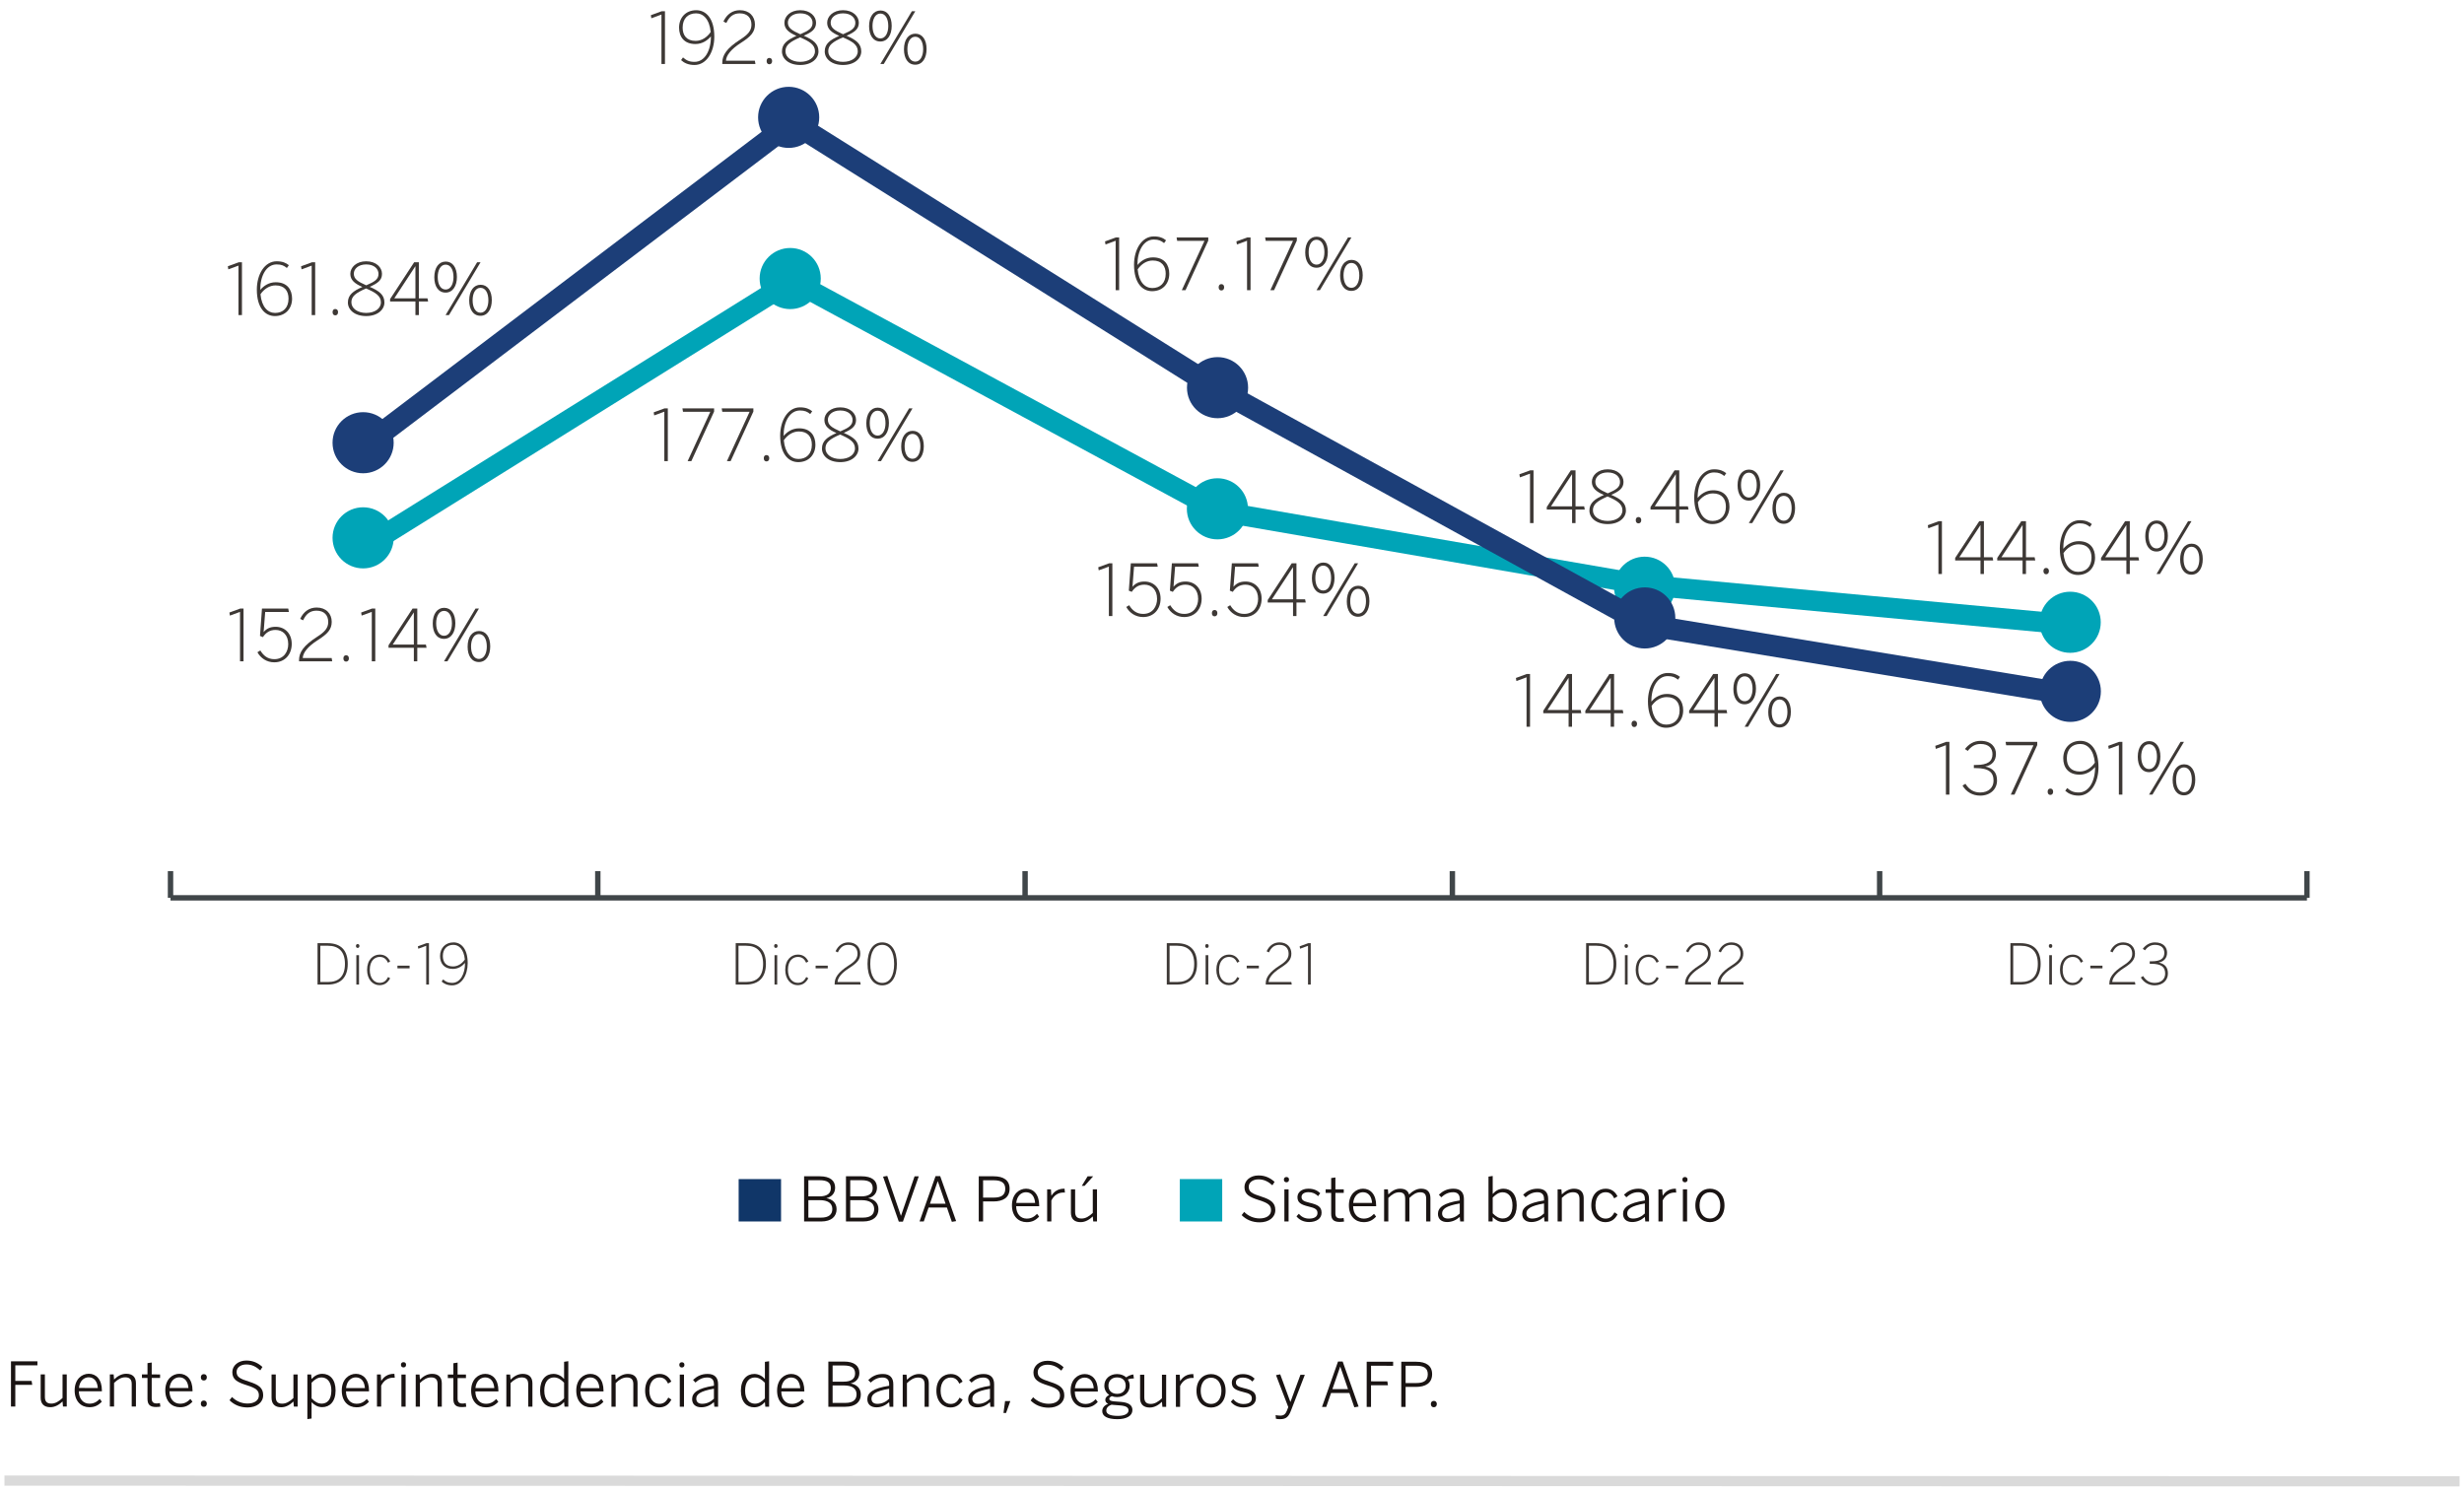 <?xml version="1.0" encoding="utf-8"?>
<!-- Generator: Adobe Illustrator 27.9.3, SVG Export Plug-In . SVG Version: 9.03 Build 53313)  -->
<svg version="1.1" xmlns="http://www.w3.org/2000/svg" xmlns:xlink="http://www.w3.org/1999/xlink" x="0px" y="0px" width="555px"
	 height="336px" viewBox="0 0 555 336" enable-background="new 0 0 555 336" xml:space="preserve">
<g id="Capa_1">
</g>
<g id="Capa_2">
	<g>
		
			<line fill="none" stroke="#00A4B7" stroke-width="4.588" stroke-miterlimit="10" x1="178.43" y1="63.217" x2="82.224" y2="123.179"/>
		
			<line fill="none" stroke="#00A4B7" stroke-width="4.588" stroke-miterlimit="10" x1="274.636" y1="115.197" x2="178.43" y2="63.217"/>
		
			<line fill="none" stroke="#00A4B7" stroke-width="4.588" stroke-miterlimit="10" x1="370.841" y1="131.819" x2="274.636" y2="115.198"/>
		<path fill="#00A4B7" d="M377.327,132.289c0,3.802-3.083,6.883-6.883,6.883c-3.804,0-6.887-3.081-6.887-6.883
			c0-3.804,3.083-6.885,6.887-6.885C374.244,125.404,377.327,128.485,377.327,132.289"/>
		
			<line fill="none" stroke="#00A4B7" stroke-width="4.588" stroke-miterlimit="10" x1="467.045" y1="140.787" x2="370.839" y2="131.819"/>
		
			<line fill="none" stroke="#1C3E78" stroke-width="4.864" stroke-miterlimit="10" x1="178.43" y1="27.531" x2="82.224" y2="100.404"/>
		
			<line fill="none" stroke="#1C3E78" stroke-width="4.864" stroke-miterlimit="10" x1="274.636" y1="87.891" x2="178.43" y2="27.531"/>
		
			<line fill="none" stroke="#1C3E78" stroke-width="4.864" stroke-miterlimit="10" x1="370.841" y1="140.787" x2="274.636" y2="87.891"/>
		
			<line fill="none" stroke="#1C3E78" stroke-width="4.864" stroke-miterlimit="10" x1="467.047" y1="156.587" x2="370.841" y2="140.787"/>
		<line fill="none" stroke="#404649" stroke-width="1.216" x1="38.409" y1="202.258" x2="519.624" y2="202.258"/>
		<line fill="none" stroke="#404649" stroke-width="1.216" x1="38.409" y1="202.258" x2="38.409" y2="196.238"/>
		<line fill="none" stroke="#404649" stroke-width="1.216" x1="134.652" y1="202.258" x2="134.652" y2="196.238"/>
		<line fill="none" stroke="#404649" stroke-width="1.216" x1="230.894" y1="202.258" x2="230.894" y2="196.238"/>
		<line fill="none" stroke="#404649" stroke-width="1.216" x1="519.621" y1="202.258" x2="519.621" y2="196.238"/>
		<line fill="none" stroke="#404649" stroke-width="1.216" x1="423.379" y1="202.258" x2="423.379" y2="196.238"/>
		<line fill="none" stroke="#404649" stroke-width="1.216" x1="327.137" y1="202.258" x2="327.137" y2="196.238"/>
		<g>
			<g>
				<path fill="#3D3835" d="M482.208,220.198l0.518-0.316c0.681,1.084,1.537,1.537,2.608,1.537c1.463,0,2.357-0.869,2.357-2.079
					c0-1.45-0.793-2.229-3.15-2.229h-0.327v-0.556h0.403c2.041,0,2.886-0.63,2.886-1.902c0-1.008-0.618-1.804-2.117-1.804
					c-1.008,0-1.714,0.518-2.243,1.223l-0.504-0.327c0.63-0.807,1.512-1.45,2.76-1.45c1.951,0,2.722,1.172,2.722,2.319
					c0,1.223-0.744,2.03-1.904,2.218c1.4,0.289,2.093,1.071,2.093,2.482c0,1.474-1.134,2.659-2.987,2.659
					C483.998,221.974,482.865,221.318,482.208,220.198z"/>
			</g>
			<g>
				<path fill="#3D3835" d="M475.119,221.797v-0.202c0-1.349,0.744-2.559,3.202-4.134c1.387-0.883,1.954-1.588,1.954-2.608
					c0-1.185-0.706-2.005-2.068-2.005c-1.096,0-1.826,0.542-2.368,1.703l-0.518-0.253c0.605-1.311,1.627-2.003,2.913-2.003
					c1.638,0,2.659,1.057,2.659,2.52c0,1.324-0.695,2.117-2.485,3.251c-1.763,1.122-2.608,2.243-2.633,3.15h5.104l0.101,0.58
					H475.119z"/>
			</g>
			<g>
				<path fill="#3D3835" d="M470.831,218.143v-0.605h2.736v0.605H470.831z"/>
			</g>
			<g>
				<path fill="#3D3835" d="M463.996,218.495c0-2.319,1.376-3.453,2.861-3.453c1.223,0,1.916,0.695,2.346,1.537l-0.493,0.302
					c-0.39-0.831-0.919-1.311-1.877-1.311c-1.022,0-2.232,0.757-2.232,2.913c0,1.853,0.997,2.924,2.207,2.924
					c0.945,0,1.461-0.441,1.927-1.311l0.455,0.289c-0.542,0.984-1.261,1.55-2.42,1.55
					C465.257,221.936,463.996,220.601,463.996,218.495z"/>
			</g>
			<g>
				<path fill="#3D3835" d="M461.488,213.102c0-0.278,0.15-0.428,0.39-0.428c0.226,0,0.39,0.15,0.39,0.428s-0.164,0.441-0.39,0.441
					C461.639,213.544,461.488,213.38,461.488,213.102z M461.576,221.797v-6.616h0.605v6.616H461.576z"/>
			</g>
			<g>
				<path fill="#3D3835" d="M452.834,221.797v-9.325h2.243c3.076,0,4.564,1.662,4.564,4.662c0,2.973-1.526,4.662-4.564,4.662
					H452.834z M453.463,221.217h1.752c2.382,0,3.793-1.259,3.793-4.082c0-2.785-1.423-4.084-3.818-4.084h-1.727V221.217z"/>
			</g>
			<g>
				<path fill="#3D3835" d="M294.622,221.797v-8.733l-1.79,0.656l-0.09-0.542l1.929-0.706h0.567v9.325H294.622z"/>
			</g>
			<g>
				<path fill="#3D3835" d="M285.1,221.797v-0.202c0-1.349,0.744-2.559,3.202-4.134c1.385-0.883,1.951-1.588,1.951-2.608
					c0-1.185-0.706-2.005-2.066-2.005c-1.096,0-1.828,0.542-2.37,1.703l-0.515-0.253c0.605-1.311,1.624-2.003,2.91-2.003
					c1.638,0,2.659,1.057,2.659,2.52c0,1.324-0.692,2.117-2.482,3.251c-1.765,1.122-2.608,2.243-2.635,3.15h5.104l0.101,0.58H285.1z
					"/>
			</g>
			<g>
				<path fill="#3D3835" d="M280.812,218.143v-0.605h2.736v0.605H280.812z"/>
			</g>
			<g>
				<path fill="#3D3835" d="M273.974,218.495c0-2.319,1.376-3.453,2.861-3.453c1.223,0,1.916,0.695,2.346,1.537l-0.493,0.302
					c-0.39-0.831-0.919-1.311-1.878-1.311c-1.022,0-2.231,0.757-2.231,2.913c0,1.853,0.997,2.924,2.207,2.924
					c0.945,0,1.461-0.441,1.927-1.311l0.455,0.289c-0.542,0.984-1.261,1.55-2.42,1.55
					C275.236,221.936,273.974,220.601,273.974,218.495z"/>
			</g>
			<g>
				<path fill="#3D3835" d="M271.467,213.102c0-0.278,0.15-0.428,0.39-0.428c0.226,0,0.39,0.15,0.39,0.428s-0.164,0.441-0.39,0.441
					C271.617,213.544,271.467,213.38,271.467,213.102z M271.555,221.797v-6.616h0.605v6.616H271.555z"/>
			</g>
			<g>
				<path fill="#3D3835" d="M262.813,221.797v-9.325h2.243c3.076,0,4.564,1.662,4.564,4.662c0,2.973-1.526,4.662-4.564,4.662
					H262.813z M263.442,221.217h1.752c2.382,0,3.793-1.259,3.793-4.082c0-2.785-1.423-4.084-3.818-4.084h-1.727V221.217z"/>
			</g>
			<g>
				<path fill="#3D3835" d="M195.404,217.135c0-2.91,1.183-4.839,3.314-4.839c2.131,0,3.302,1.929,3.302,4.839
					s-1.172,4.839-3.302,4.839C196.587,221.974,195.404,220.045,195.404,217.135z M201.402,217.135c0-2.747-1.071-4.286-2.684-4.286
					c-1.676,0-2.697,1.539-2.697,4.286s1.071,4.284,2.697,4.284C200.38,221.419,201.402,219.882,201.402,217.135z"/>
			</g>
			<g>
				<path fill="#3D3835" d="M188,221.797v-0.202c0-1.349,0.744-2.559,3.202-4.134c1.385-0.883,1.951-1.588,1.951-2.608
					c0-1.185-0.706-2.005-2.066-2.005c-1.096,0-1.828,0.542-2.37,1.703l-0.515-0.253c0.605-1.311,1.624-2.003,2.91-2.003
					c1.638,0,2.659,1.057,2.659,2.52c0,1.324-0.692,2.117-2.482,3.251c-1.765,1.122-2.608,2.243-2.635,3.15h5.104l0.101,0.58H188z"
					/>
			</g>
			<g>
				<path fill="#3D3835" d="M183.711,218.143v-0.605h2.736v0.605H183.711z"/>
			</g>
			<g>
				<path fill="#3D3835" d="M176.874,218.495c0-2.319,1.376-3.453,2.861-3.453c1.223,0,1.916,0.695,2.346,1.537l-0.493,0.302
					c-0.39-0.831-0.919-1.311-1.878-1.311c-1.022,0-2.231,0.757-2.231,2.913c0,1.853,0.997,2.924,2.207,2.924
					c0.945,0,1.461-0.441,1.927-1.311l0.455,0.289c-0.542,0.984-1.261,1.55-2.42,1.55
					C178.135,221.936,176.874,220.601,176.874,218.495z"/>
			</g>
			<g>
				<path fill="#3D3835" d="M174.366,213.102c0-0.278,0.15-0.428,0.39-0.428c0.226,0,0.39,0.15,0.39,0.428s-0.164,0.441-0.39,0.441
					C174.517,213.544,174.366,213.38,174.366,213.102z M174.454,221.797v-6.616h0.605v6.616H174.454z"/>
			</g>
			<g>
				<path fill="#3D3835" d="M165.712,221.797v-9.325h2.243c3.076,0,4.564,1.662,4.564,4.662c0,2.973-1.526,4.662-4.564,4.662
					H165.712z M166.341,221.217h1.752c2.382,0,3.793-1.259,3.793-4.082c0-2.785-1.423-4.084-3.818-4.084h-1.727V221.217z"/>
			</g>
			<g>
				<path fill="#3D3835" d="M99.473,221.116l0.341-0.477c0.578,0.491,1.044,0.78,2.041,0.78c1.815,0,2.91-2.016,2.886-4.499
					c-0.58,0.681-1.488,1.349-2.736,1.349c-2.028,0-2.886-1.311-2.886-2.899c0-1.725,1.147-3.074,3.038-3.074
					c1.714,0,3.188,1.436,3.188,4.676c0,2.709-1.373,5.003-3.504,5.003C100.745,221.974,100.015,221.609,99.473,221.116z
					 M104.702,216.151c-0.215-2.294-1.324-3.302-2.583-3.302c-1.398,0-2.37,0.896-2.37,2.52c0,1.362,0.695,2.346,2.294,2.346
					C103.127,217.715,104.073,217.072,104.702,216.151z"/>
			</g>
			<g>
				<path fill="#3D3835" d="M96.002,221.797v-8.733l-1.79,0.656l-0.087-0.542l1.929-0.706h0.567v9.325H96.002z"/>
			</g>
			<g>
				<path fill="#3D3835" d="M89.521,218.143v-0.605h2.736v0.605H89.521z"/>
			</g>
			<g>
				<path fill="#3D3835" d="M82.685,218.495c0-2.319,1.373-3.453,2.861-3.453c1.221,0,1.916,0.695,2.344,1.537l-0.491,0.302
					c-0.392-0.831-0.921-1.311-1.877-1.311c-1.022,0-2.231,0.757-2.231,2.913c0,1.853,0.995,2.924,2.205,2.924
					c0.945,0,1.463-0.441,1.929-1.311l0.453,0.289c-0.54,0.984-1.259,1.55-2.42,1.55C83.944,221.936,82.685,220.601,82.685,218.495z
					"/>
			</g>
			<g>
				<path fill="#3D3835" d="M80.176,213.102c0-0.278,0.152-0.428,0.39-0.428c0.229,0,0.392,0.15,0.392,0.428
					s-0.164,0.441-0.392,0.441C80.328,213.544,80.176,213.38,80.176,213.102z M80.263,221.797v-6.616h0.605v6.616H80.263z"/>
			</g>
			<g>
				<path fill="#3D3835" d="M71.523,221.797v-9.325h2.243c3.074,0,4.562,1.662,4.562,4.662c0,2.973-1.526,4.662-4.562,4.662H71.523z
					 M72.153,221.217h1.752c2.382,0,3.793-1.259,3.793-4.082c0-2.785-1.425-4.084-3.82-4.084h-1.725V221.217z"/>
			</g>
		</g>
		<g>
			<path fill="#3D3835" d="M357.263,221.797v-9.325h2.243c3.074,0,4.562,1.662,4.562,4.662c0,2.973-1.526,4.662-4.562,4.662H357.263
				z M357.893,221.217h1.752c2.382,0,3.793-1.259,3.793-4.082c0-2.785-1.425-4.084-3.82-4.084h-1.725V221.217z"/>
			<path fill="#3D3835" d="M365.918,213.102c0-0.278,0.152-0.428,0.39-0.428c0.229,0,0.392,0.15,0.392,0.428
				s-0.164,0.441-0.392,0.441C366.07,213.544,365.918,213.38,365.918,213.102z M366.005,221.797v-6.616h0.605v6.616H366.005z"/>
			<path fill="#3D3835" d="M368.429,218.495c0-2.319,1.373-3.453,2.861-3.453c1.221,0,1.916,0.695,2.344,1.537l-0.491,0.302
				c-0.392-0.831-0.921-1.311-1.878-1.311c-1.022,0-2.231,0.757-2.231,2.913c0,1.853,0.995,2.924,2.205,2.924
				c0.945,0,1.463-0.441,1.929-1.311l0.453,0.289c-0.54,0.984-1.259,1.55-2.42,1.55
				C369.688,221.936,368.429,220.601,368.429,218.495z"/>
			<path fill="#3D3835" d="M375.267,218.143v-0.605h2.736v0.605H375.267z"/>
			<path fill="#3D3835" d="M379.558,221.797v-0.202c0-1.349,0.744-2.559,3.202-4.134c1.387-0.883,1.954-1.588,1.954-2.608
				c0-1.185-0.706-2.005-2.068-2.005c-1.096,0-1.826,0.542-2.368,1.703l-0.518-0.253c0.605-1.311,1.627-2.003,2.913-2.003
				c1.638,0,2.659,1.057,2.659,2.52c0,1.324-0.695,2.117-2.485,3.251c-1.763,1.122-2.608,2.243-2.633,3.15h5.104l0.101,0.58H379.558
				z"/>
			<path fill="#3D3835" d="M386.891,221.797v-0.202c0-1.349,0.744-2.559,3.202-4.134c1.385-0.883,1.951-1.588,1.951-2.608
				c0-1.185-0.706-2.005-2.066-2.005c-1.096,0-1.828,0.542-2.37,1.703l-0.515-0.253c0.605-1.311,1.624-2.003,2.91-2.003
				c1.638,0,2.659,1.057,2.659,2.52c0,1.324-0.692,2.117-2.482,3.251c-1.765,1.122-2.608,2.243-2.635,3.15h5.104l0.101,0.58H386.891
				z"/>
		</g>
		<g>
			<path fill="#3D3835" d="M54.064,148.976v-11.135l-2.281,0.836l-0.112-0.69l2.458-0.901h0.724v11.89H54.064z"/>
			<path fill="#3D3835" d="M57.98,146.935l0.661-0.401c0.69,1.156,1.653,1.96,3.148,1.96c2.153,0,3.134-1.703,3.134-3.39
				c0-2.057-1.239-3.197-2.861-3.197c-1.333,0-2.184,0.641-2.843,1.622l-0.659-0.273l0.448-6.17h5.915l0.143,0.771h-5.334
				l-0.354,4.532c0.627-0.739,1.416-1.19,2.7-1.19c2.057,0,3.632,1.479,3.632,3.856c0,2.346-1.51,4.147-3.936,4.147
				C60.086,149.202,58.719,148.27,57.98,146.935z"/>
			<path fill="#3D3835" d="M67.358,148.976v-0.258c0-1.718,0.948-3.26,4.082-5.27c1.768-1.125,2.491-2.025,2.491-3.325
				c0-1.512-0.901-2.556-2.637-2.556c-1.396,0-2.328,0.692-3.02,2.169l-0.659-0.32c0.771-1.671,2.072-2.554,3.712-2.554
				c2.088,0,3.39,1.349,3.39,3.213c0,1.687-0.883,2.7-3.166,4.145c-2.249,1.432-3.325,2.861-3.358,4.017h6.508l0.128,0.739H67.358z"
				/>
			<path fill="#3D3835" d="M77.348,148.317c0-0.45,0.242-0.706,0.612-0.706s0.627,0.255,0.627,0.706
				c0,0.466-0.258,0.724-0.627,0.724S77.348,148.783,77.348,148.317z"/>
			<path fill="#3D3835" d="M83.743,148.976v-11.135l-2.283,0.836l-0.112-0.69l2.458-0.901h0.724v11.89H83.743z"/>
			<path fill="#3D3835" d="M93.218,148.976v-3.051h-5.704v-0.562l5.415-8.276h1.062v8.115h1.942l0.146,0.724h-2.088v3.051H93.218z
				 M88.463,145.201h4.754v-7.199h-0.031L88.463,145.201z"/>
			<path fill="#3D3835" d="M97.472,140.46c0-2.169,1.01-3.535,2.57-3.535c1.559,0,2.523,1.351,2.523,3.47
				c0,2.025-0.932,3.52-2.554,3.52C98.371,143.915,97.472,142.486,97.472,140.46z M101.794,140.429c0-1.656-0.643-2.812-1.783-2.812
				s-1.768,1.252-1.768,2.778c0,1.656,0.643,2.83,1.783,2.83S101.794,141.955,101.794,140.429z M100.011,148.976l7.102-11.89h0.771
				l-7.102,11.89H100.011z M105.329,145.683c0-2.169,1.01-3.535,2.57-3.535s2.523,1.351,2.523,3.47c0,2.025-0.932,3.52-2.554,3.52
				C106.228,149.137,105.329,147.708,105.329,145.683z M109.651,145.651c0-1.656-0.643-2.812-1.783-2.812
				c-1.14,0-1.768,1.252-1.768,2.778c0,1.656,0.643,2.83,1.783,2.83S109.651,147.177,109.651,145.651z"/>
		</g>
		<g>
			<path fill="#3D3835" d="M53.712,70.975V59.84l-2.283,0.836l-0.112-0.69l2.458-0.901h0.724v11.89H53.712z"/>
			<path fill="#3D3835" d="M57.852,65.239c0-3.455,1.752-6.379,4.467-6.379c1.317,0,2.122,0.37,2.749,0.883l-0.45,0.627
				c-0.627-0.515-1.19-0.804-2.314-0.804c-2.314,0-3.712,2.588-3.679,5.738c0.739-0.869,1.895-1.721,3.486-1.721
				c2.588,0,3.679,1.671,3.679,3.697c0,2.2-1.461,3.921-3.871,3.921C59.732,71.201,57.852,69.369,57.852,65.239z M64.988,67.281
				c0-1.736-0.885-2.989-2.926-2.989c-1.38,0-2.585,0.82-3.39,1.992c0.273,2.924,1.687,4.21,3.293,4.21
				C63.749,70.493,64.988,69.353,64.988,67.281z"/>
			<path fill="#3D3835" d="M70.204,70.975V59.84l-2.281,0.836l-0.112-0.69l2.458-0.901h0.724v11.89H70.204z"/>
			<path fill="#3D3835" d="M74.909,70.316c0-0.45,0.24-0.706,0.609-0.706c0.37,0,0.627,0.255,0.627,0.706
				c0,0.466-0.258,0.724-0.627,0.724C75.148,71.04,74.909,70.782,74.909,70.316z"/>
			<path fill="#3D3835" d="M78.361,68.148c0-1.703,1.19-2.603,3.262-3.502c-1.687-0.739-2.715-1.528-2.715-2.957
				c0-1.463,1.364-2.827,3.567-2.827c2.265,0,3.567,1.38,3.567,2.827c0,1.463-0.997,2.137-2.765,2.924
				c2.137,0.932,3.311,1.799,3.311,3.535c0,1.591-1.51,3.054-4.113,3.054C79.871,71.201,78.361,69.788,78.361,68.148z
				 M85.799,68.098c0-1.429-1.221-2.216-3.358-3.116c-2.296,1.013-3.293,1.752-3.293,3.116c0,1.398,1.414,2.395,3.327,2.395
				C84.386,70.493,85.799,69.546,85.799,68.098z M85.255,61.688c0-1.028-0.869-2.122-2.78-2.122c-1.817,0-2.78,1.062-2.78,2.072
				c0,1.19,0.836,1.768,2.796,2.637C84.451,63.44,85.255,62.894,85.255,61.688z"/>
			<path fill="#3D3835" d="M93.572,70.975v-3.051h-5.704v-0.562l5.415-8.276h1.062V67.2h1.942l0.146,0.724h-2.088v3.051H93.572z
				 M88.817,67.2h4.754v-7.199H93.54L88.817,67.2z"/>
			<path fill="#3D3835" d="M97.826,62.459c0-2.169,1.01-3.535,2.57-3.535s2.523,1.351,2.523,3.47c0,2.025-0.932,3.52-2.554,3.52
				C98.725,65.914,97.826,64.484,97.826,62.459z M102.148,62.428c0-1.656-0.643-2.812-1.783-2.812c-1.14,0-1.768,1.252-1.768,2.778
				c0,1.656,0.643,2.83,1.783,2.83S102.148,63.953,102.148,62.428z M100.365,70.975l7.102-11.89h0.771l-7.102,11.89H100.365z
				 M105.683,67.682c0-2.169,1.01-3.535,2.57-3.535s2.523,1.351,2.523,3.47c0,2.025-0.932,3.52-2.554,3.52
				C106.582,71.136,105.683,69.707,105.683,67.682z M110.005,67.65c0-1.656-0.643-2.812-1.783-2.812
				c-1.14,0-1.768,1.252-1.768,2.778c0,1.656,0.643,2.83,1.783,2.83C109.378,70.446,110.005,69.176,110.005,67.65z"/>
		</g>
		<g>
			<path fill="#3D3835" d="M148.991,14.415V3.28l-2.281,0.836l-0.112-0.692l2.458-0.898h0.724v11.89H148.991z"/>
			<path fill="#3D3835" d="M153.407,13.546l0.432-0.609c0.739,0.627,1.335,0.997,2.603,0.997c2.314,0,3.712-2.572,3.681-5.738
				c-0.739,0.869-1.898,1.721-3.488,1.721c-2.585,0-3.679-1.671-3.679-3.697c0-2.2,1.463-3.921,3.871-3.921
				c2.187,0,4.066,1.833,4.066,5.962c0,3.455-1.752,6.379-4.467,6.379C155.029,14.639,154.097,14.173,153.407,13.546z
				 M160.075,7.216c-0.273-2.926-1.687-4.21-3.293-4.21c-1.783,0-3.02,1.14-3.02,3.213c0,1.736,0.883,2.989,2.924,2.989
				C158.067,9.208,159.273,8.388,160.075,7.216z"/>
			<path fill="#3D3835" d="M162.689,14.415v-0.258c0-1.718,0.948-3.262,4.082-5.27c1.765-1.125,2.489-2.025,2.489-3.327
				c0-1.51-0.898-2.554-2.635-2.554c-1.398,0-2.33,0.69-3.02,2.169l-0.659-0.323c0.771-1.669,2.072-2.554,3.71-2.554
				c2.09,0,3.392,1.351,3.392,3.215c0,1.687-0.885,2.697-3.166,4.145c-2.249,1.429-3.327,2.859-3.358,4.017h6.506l0.13,0.739
				H162.689z"/>
			<path fill="#3D3835" d="M172.677,13.756c0-0.45,0.242-0.708,0.612-0.708s0.627,0.258,0.627,0.708
				c0,0.466-0.258,0.721-0.627,0.721S172.677,14.222,172.677,13.756z"/>
			<path fill="#3D3835" d="M176.13,11.585c0-1.703,1.19-2.601,3.262-3.502c-1.687-0.739-2.715-1.526-2.715-2.957
				c0-1.461,1.367-2.827,3.567-2.827c2.267,0,3.567,1.382,3.567,2.827c0,1.463-0.995,2.137-2.762,2.926
				c2.137,0.932,3.309,1.799,3.309,3.533c0,1.593-1.51,3.054-4.113,3.054S176.13,13.225,176.13,11.585z M183.57,11.538
				c0-1.429-1.221-2.218-3.358-3.116c-2.299,1.01-3.293,1.75-3.293,3.116c0,1.398,1.414,2.395,3.325,2.395
				C182.156,13.933,183.57,12.983,183.57,11.538z M183.024,5.126c0-1.028-0.867-2.119-2.78-2.119c-1.815,0-2.778,1.06-2.778,2.072
				c0,1.19,0.836,1.768,2.794,2.635C182.219,6.878,183.024,6.331,183.024,5.126z"/>
			<path fill="#3D3835" d="M185.766,11.585c0-1.703,1.19-2.601,3.262-3.502c-1.687-0.739-2.715-1.526-2.715-2.957
				c0-1.461,1.367-2.827,3.567-2.827c2.267,0,3.567,1.382,3.567,2.827c0,1.463-0.995,2.137-2.762,2.926
				c2.137,0.932,3.309,1.799,3.309,3.533c0,1.593-1.51,3.054-4.113,3.054S185.766,13.225,185.766,11.585z M193.206,11.538
				c0-1.429-1.221-2.218-3.358-3.116c-2.299,1.01-3.293,1.75-3.293,3.116c0,1.398,1.414,2.395,3.325,2.395
				C191.793,13.933,193.206,12.983,193.206,11.538z M192.66,5.126c0-1.028-0.867-2.119-2.78-2.119c-1.815,0-2.778,1.06-2.778,2.072
				c0,1.19,0.836,1.768,2.794,2.635C191.855,6.878,192.66,6.331,192.66,5.126z"/>
			<path fill="#3D3835" d="M195.756,5.899c0-2.171,1.01-3.535,2.57-3.535c1.559,0,2.523,1.349,2.523,3.47
				c0,2.025-0.932,3.52-2.554,3.52C196.654,9.354,195.756,7.922,195.756,5.899z M200.078,5.865c0-1.653-0.643-2.812-1.783-2.812
				c-1.14,0-1.768,1.255-1.768,2.78c0,1.656,0.643,2.827,1.783,2.827C199.451,8.662,200.078,7.393,200.078,5.865z M198.294,14.415
				l7.102-11.89h0.771l-7.102,11.89H198.294z M203.613,11.122c0-2.171,1.01-3.535,2.57-3.535c1.559,0,2.523,1.349,2.523,3.47
				c0,2.023-0.932,3.517-2.554,3.517C204.512,14.574,203.613,13.145,203.613,11.122z M207.935,11.088
				c0-1.656-0.643-2.812-1.783-2.812c-1.14,0-1.768,1.252-1.768,2.78c0,1.656,0.643,2.827,1.783,2.827
				C207.308,13.884,207.935,12.614,207.935,11.088z"/>
		</g>
		<g>
			<path fill="#3D3835" d="M149.634,103.88V92.745l-2.281,0.836l-0.112-0.69l2.458-0.901h0.724v11.89H149.634z"/>
			<path fill="#3D3835" d="M154.886,103.88l5.108-11.119h-6.152l-0.13-0.771h7.136v0.724l-5.126,11.166H154.886z"/>
			<path fill="#3D3835" d="M163.733,103.88l5.11-11.119h-6.155l-0.128-0.771h7.134v0.724l-5.126,11.166H163.733z"/>
			<path fill="#3D3835" d="M172.036,103.222c0-0.45,0.24-0.706,0.609-0.706s0.627,0.255,0.627,0.706
				c0,0.466-0.258,0.724-0.627,0.724S172.036,103.688,172.036,103.222z"/>
			<path fill="#3D3835" d="M175.729,98.145c0-3.455,1.752-6.379,4.467-6.379c1.317,0,2.122,0.37,2.749,0.883l-0.45,0.627
				c-0.627-0.515-1.19-0.804-2.314-0.804c-2.314,0-3.712,2.588-3.679,5.738c0.739-0.869,1.895-1.721,3.486-1.721
				c2.588,0,3.679,1.671,3.679,3.697c0,2.2-1.461,3.921-3.871,3.921C177.608,104.107,175.729,102.274,175.729,98.145z
				 M182.864,100.186c0-1.736-0.885-2.989-2.926-2.989c-1.38,0-2.585,0.82-3.39,1.992c0.273,2.924,1.687,4.21,3.293,4.21
				C181.626,103.399,182.864,102.258,182.864,100.186z"/>
			<path fill="#3D3835" d="M185.141,101.053c0-1.703,1.19-2.603,3.262-3.502c-1.687-0.739-2.715-1.528-2.715-2.957
				c0-1.463,1.364-2.827,3.567-2.827c2.265,0,3.567,1.38,3.567,2.827c0,1.463-0.997,2.137-2.765,2.924
				c2.137,0.932,3.311,1.799,3.311,3.535c0,1.591-1.51,3.054-4.113,3.054C186.651,104.107,185.141,102.693,185.141,101.053z
				 M192.579,101.004c0-1.429-1.221-2.216-3.358-3.116c-2.296,1.013-3.293,1.752-3.293,3.116c0,1.398,1.414,2.395,3.327,2.395
				C191.165,103.399,192.579,102.451,192.579,101.004z M192.035,94.594c0-1.028-0.869-2.122-2.78-2.122
				c-1.817,0-2.78,1.062-2.78,2.072c0,1.19,0.836,1.768,2.796,2.637C191.23,96.346,192.035,95.799,192.035,94.594z"/>
			<path fill="#3D3835" d="M195.131,95.365c0-2.169,1.01-3.535,2.57-3.535c1.559,0,2.523,1.351,2.523,3.47
				c0,2.025-0.932,3.52-2.554,3.52C196.029,98.819,195.131,97.39,195.131,95.365z M199.453,95.333c0-1.656-0.643-2.812-1.783-2.812
				s-1.768,1.252-1.768,2.778c0,1.656,0.643,2.83,1.783,2.83C198.825,98.129,199.453,96.859,199.453,95.333z M197.669,103.88
				l7.102-11.89h0.771l-7.102,11.89H197.669z M202.988,100.587c0-2.169,1.01-3.535,2.57-3.535c1.559,0,2.523,1.351,2.523,3.47
				c0,2.025-0.932,3.52-2.554,3.52C203.887,104.042,202.988,102.612,202.988,100.587z M207.31,100.556
				c0-1.656-0.643-2.812-1.783-2.812c-1.14,0-1.768,1.252-1.768,2.778c0,1.656,0.643,2.83,1.783,2.83S207.31,102.081,207.31,100.556
				z"/>
		</g>
		<g>
			<path fill="#3D3835" d="M251.292,65.372V54.237l-2.283,0.836l-0.112-0.692l2.458-0.898h0.724v11.89H251.292z"/>
			<path fill="#3D3835" d="M255.432,59.634c0-3.455,1.752-6.379,4.467-6.379c1.317,0,2.122,0.37,2.749,0.885l-0.45,0.625
				c-0.627-0.513-1.19-0.802-2.314-0.802c-2.314,0-3.712,2.585-3.679,5.736c0.739-0.867,1.895-1.718,3.486-1.718
				c2.588,0,3.679,1.671,3.679,3.694c0,2.202-1.461,3.921-3.871,3.921C257.312,65.596,255.432,63.765,255.432,59.634z
				 M262.568,61.675c0-1.734-0.885-2.989-2.926-2.989c-1.38,0-2.585,0.82-3.39,1.994c0.273,2.924,1.687,4.21,3.293,4.21
				C261.329,64.89,262.568,63.747,262.568,61.675z"/>
			<path fill="#3D3835" d="M266.193,65.372l5.11-11.119h-6.155l-0.128-0.771h7.134v0.721l-5.126,11.169H266.193z"/>
			<path fill="#3D3835" d="M274.496,64.713c0-0.45,0.24-0.708,0.609-0.708c0.37,0,0.627,0.258,0.627,0.708
				c0,0.466-0.258,0.721-0.627,0.721C274.736,65.434,274.496,65.179,274.496,64.713z"/>
			<path fill="#3D3835" d="M280.888,65.372V54.237l-2.281,0.836l-0.112-0.692l2.458-0.898h0.724v11.89H280.888z"/>
			<path fill="#3D3835" d="M286.14,65.372l5.108-11.119h-6.152l-0.13-0.771h7.136v0.721l-5.126,11.169H286.14z"/>
			<path fill="#3D3835" d="M293.993,56.856c0-2.171,1.01-3.535,2.57-3.535s2.523,1.349,2.523,3.47c0,2.025-0.932,3.52-2.554,3.52
				C294.891,60.311,293.993,58.879,293.993,56.856z M298.315,56.822c0-1.653-0.643-2.812-1.783-2.812s-1.768,1.255-1.768,2.78
				c0,1.656,0.643,2.827,1.783,2.827S298.315,58.35,298.315,56.822z M296.531,65.372l7.102-11.89h0.771l-7.102,11.89H296.531z
				 M301.85,62.078c0-2.171,1.01-3.535,2.57-3.535s2.523,1.349,2.523,3.47c0,2.023-0.932,3.517-2.554,3.517
				C302.748,65.531,301.85,64.101,301.85,62.078z M306.172,62.045c0-1.656-0.643-2.812-1.783-2.812s-1.768,1.252-1.768,2.78
				c0,1.656,0.643,2.827,1.783,2.827S306.172,63.57,306.172,62.045z"/>
		</g>
		<g>
			<path fill="#3D3835" d="M249.766,138.78v-11.135l-2.283,0.836l-0.112-0.692l2.458-0.898h0.724v11.89H249.766z"/>
			<path fill="#3D3835" d="M253.683,136.739l0.659-0.401c0.69,1.156,1.656,1.96,3.15,1.96c2.153,0,3.132-1.705,3.132-3.392
				c0-2.057-1.237-3.197-2.859-3.197c-1.335,0-2.187,0.643-2.845,1.622l-0.659-0.271l0.45-6.17h5.913l0.146,0.771h-5.334
				l-0.354,4.53c0.627-0.739,1.414-1.187,2.7-1.187c2.057,0,3.632,1.476,3.632,3.856c0,2.346-1.512,4.145-3.936,4.145
				C255.786,139.004,254.422,138.072,253.683,136.739z"/>
			<path fill="#3D3835" d="M262.931,136.739l0.661-0.401c0.69,1.156,1.653,1.96,3.148,1.96c2.153,0,3.134-1.705,3.134-3.392
				c0-2.057-1.239-3.197-2.861-3.197c-1.333,0-2.184,0.643-2.843,1.622l-0.659-0.271l0.448-6.17h5.915l0.143,0.771h-5.335
				l-0.354,4.53c0.627-0.739,1.416-1.187,2.7-1.187c2.057,0,3.632,1.476,3.632,3.856c0,2.346-1.51,4.145-3.936,4.145
				C265.037,139.004,263.671,138.072,262.931,136.739z"/>
			<path fill="#3D3835" d="M272.971,138.121c0-0.45,0.24-0.708,0.609-0.708c0.37,0,0.627,0.258,0.627,0.708
				c0,0.466-0.258,0.721-0.627,0.721C273.21,138.843,272.971,138.587,272.971,138.121z"/>
			<path fill="#3D3835" d="M276.439,136.739l0.659-0.401c0.69,1.156,1.656,1.96,3.15,1.96c2.153,0,3.132-1.705,3.132-3.392
				c0-2.057-1.237-3.197-2.859-3.197c-1.335,0-2.187,0.643-2.845,1.622l-0.659-0.271l0.45-6.17h5.913l0.146,0.771h-5.335
				l-0.354,4.53c0.627-0.739,1.414-1.187,2.7-1.187c2.057,0,3.632,1.476,3.632,3.856c0,2.346-1.512,4.145-3.936,4.145
				C278.543,139.004,277.178,138.072,276.439,136.739z"/>
			<path fill="#3D3835" d="M291.248,138.78v-3.054h-5.704v-0.562l5.415-8.274h1.06v8.113h1.945l0.146,0.724h-2.09v3.054H291.248z
				 M286.492,135.002h4.756v-7.199h-0.031L286.492,135.002z"/>
			<path fill="#3D3835" d="M295.501,130.264c0-2.171,1.013-3.535,2.572-3.535c1.557,0,2.523,1.349,2.523,3.47
				c0,2.025-0.932,3.52-2.556,3.52C296.401,133.719,295.501,132.287,295.501,130.264z M299.822,130.23
				c0-1.653-0.643-2.812-1.783-2.812s-1.768,1.255-1.768,2.78c0,1.656,0.643,2.827,1.783,2.827
				C299.197,133.026,299.822,131.758,299.822,130.23z M298.039,138.78l7.102-11.89h0.771l-7.102,11.89H298.039z M303.358,135.486
				c0-2.171,1.013-3.535,2.572-3.535c1.557,0,2.523,1.349,2.523,3.47c0,2.023-0.932,3.518-2.556,3.518
				C304.259,138.939,303.358,137.51,303.358,135.486z M307.68,135.453c0-1.656-0.643-2.812-1.783-2.812
				c-1.14,0-1.768,1.252-1.768,2.78c0,1.656,0.643,2.827,1.783,2.827C307.055,138.249,307.68,136.979,307.68,135.453z"/>
		</g>
		<g>
			<path fill="#3D3835" d="M343.843,163.718v-11.135l-2.283,0.836l-0.112-0.69l2.458-0.901h0.724v11.89H343.843z"/>
			<path fill="#3D3835" d="M353.318,163.718v-3.051h-5.704v-0.562l5.415-8.276h1.062v8.115h1.942l0.146,0.724h-2.088v3.051H353.318z
				 M348.563,159.943h4.754v-7.199h-0.031L348.563,159.943z"/>
			<path fill="#3D3835" d="M362.792,163.718v-3.051h-5.704v-0.562l5.415-8.276h1.062v8.115h1.942l0.146,0.724h-2.088v3.051H362.792z
				 M358.038,159.943h4.754v-7.199h-0.031L358.038,159.943z"/>
			<path fill="#3D3835" d="M367.495,163.06c0-0.45,0.242-0.706,0.612-0.706c0.37,0,0.627,0.255,0.627,0.706
				c0,0.466-0.258,0.724-0.627,0.724C367.737,163.783,367.495,163.526,367.495,163.06z"/>
			<path fill="#3D3835" d="M371.19,157.983c0-3.455,1.752-6.379,4.467-6.379c1.317,0,2.119,0.37,2.747,0.883l-0.45,0.627
				c-0.625-0.515-1.187-0.804-2.314-0.804c-2.312,0-3.71,2.588-3.679,5.738c0.739-0.869,1.895-1.721,3.486-1.721
				c2.588,0,3.681,1.671,3.681,3.697c0,2.2-1.463,3.921-3.874,3.921C373.069,163.945,371.19,162.112,371.19,157.983z
				 M378.323,160.024c0-1.736-0.883-2.989-2.924-2.989c-1.382,0-2.588,0.82-3.39,1.992c0.273,2.924,1.687,4.21,3.293,4.21
				C377.086,163.237,378.323,162.096,378.323,160.024z"/>
			<path fill="#3D3835" d="M386.176,163.718v-3.051h-5.704v-0.562l5.415-8.276h1.06v8.115h1.945l0.146,0.724h-2.09v3.051H386.176z
				 M381.419,159.943h4.756v-7.199h-0.031L381.419,159.943z"/>
			<path fill="#3D3835" d="M390.431,155.202c0-2.169,1.01-3.535,2.57-3.535s2.523,1.351,2.523,3.47c0,2.025-0.932,3.52-2.554,3.52
				C391.329,158.657,390.431,157.228,390.431,155.202z M394.752,155.171c0-1.656-0.643-2.812-1.783-2.812s-1.768,1.252-1.768,2.778
				c0,1.656,0.643,2.83,1.783,2.83S394.752,156.697,394.752,155.171z M392.969,163.718l7.102-11.89h0.771l-7.102,11.89H392.969z
				 M398.288,160.425c0-2.169,1.01-3.535,2.57-3.535s2.523,1.351,2.523,3.47c0,2.025-0.932,3.52-2.554,3.52
				C399.186,163.88,398.288,162.45,398.288,160.425z M402.61,160.393c0-1.656-0.643-2.812-1.783-2.812s-1.768,1.252-1.768,2.778
				c0,1.656,0.643,2.83,1.783,2.83S402.61,161.919,402.61,160.393z"/>
		</g>
		<g>
			<path fill="#3D3835" d="M344.629,117.836v-11.135l-2.283,0.836l-0.112-0.69l2.458-0.901h0.724v11.89H344.629z"/>
			<path fill="#3D3835" d="M354.104,117.836v-3.051H348.4v-0.562l5.415-8.276h1.062v8.115h1.942l0.146,0.724h-2.088v3.051H354.104z
				 M349.35,114.061h4.754v-7.199h-0.031L349.35,114.061z"/>
			<path fill="#3D3835" d="M358.005,115.009c0-1.703,1.19-2.603,3.262-3.502c-1.687-0.739-2.715-1.528-2.715-2.957
				c0-1.463,1.364-2.827,3.567-2.827c2.265,0,3.567,1.38,3.567,2.827c0,1.463-0.997,2.137-2.765,2.924
				c2.137,0.932,3.311,1.799,3.311,3.535c0,1.591-1.51,3.054-4.113,3.054S358.005,116.649,358.005,115.009z M365.443,114.959
				c0-1.429-1.221-2.216-3.358-3.116c-2.296,1.013-3.293,1.752-3.293,3.116c0,1.398,1.414,2.395,3.327,2.395
				C364.029,117.354,365.443,116.407,365.443,114.959z M364.898,108.55c0-1.028-0.869-2.122-2.78-2.122
				c-1.817,0-2.78,1.062-2.78,2.072c0,1.19,0.836,1.768,2.796,2.637C364.094,110.302,364.898,109.755,364.898,108.55z"/>
			<path fill="#3D3835" d="M368.443,117.177c0-0.45,0.242-0.706,0.612-0.706c0.37,0,0.627,0.255,0.627,0.706
				c0,0.466-0.258,0.724-0.627,0.724C368.685,117.901,368.443,117.643,368.443,117.177z"/>
			<path fill="#3D3835" d="M377.472,117.836v-3.051h-5.704v-0.562l5.415-8.276h1.06v8.115h1.945l0.146,0.724h-2.09v3.051H377.472z
				 M372.715,114.061h4.756v-7.199h-0.031L372.715,114.061z"/>
			<path fill="#3D3835" d="M381.612,112.101c0-3.455,1.752-6.379,4.467-6.379c1.317,0,2.119,0.37,2.747,0.883l-0.45,0.627
				c-0.625-0.515-1.187-0.804-2.314-0.804c-2.312,0-3.71,2.588-3.679,5.738c0.739-0.869,1.895-1.721,3.486-1.721
				c2.588,0,3.681,1.671,3.681,3.697c0,2.2-1.463,3.921-3.874,3.921C383.492,118.062,381.612,116.23,381.612,112.101z
				 M388.746,114.142c0-1.736-0.883-2.989-2.924-2.989c-1.382,0-2.588,0.82-3.39,1.992c0.273,2.924,1.687,4.21,3.293,4.21
				C387.509,117.354,388.746,116.214,388.746,114.142z"/>
			<path fill="#3D3835" d="M391.376,109.32c0-2.169,1.013-3.535,2.572-3.535c1.557,0,2.523,1.351,2.523,3.47
				c0,2.025-0.932,3.52-2.556,3.52C392.277,112.775,391.376,111.346,391.376,109.32z M395.698,109.289
				c0-1.656-0.643-2.812-1.783-2.812s-1.768,1.252-1.768,2.778c0,1.656,0.643,2.83,1.783,2.83
				C395.073,112.085,395.698,110.815,395.698,109.289z M393.914,117.836l7.102-11.89h0.771l-7.102,11.89H393.914z M399.233,114.543
				c0-2.169,1.013-3.535,2.572-3.535c1.557,0,2.523,1.351,2.523,3.47c0,2.025-0.932,3.52-2.556,3.52
				C400.134,117.997,399.233,116.568,399.233,114.543z M403.555,114.511c0-1.656-0.643-2.812-1.783-2.812s-1.768,1.252-1.768,2.778
				c0,1.656,0.643,2.83,1.783,2.83C402.93,117.307,403.555,116.037,403.555,114.511z"/>
		</g>
		<g>
			<path fill="#3D3835" d="M438.304,179.007v-11.135l-2.283,0.836l-0.112-0.69l2.458-0.901h0.724v11.89H438.304z"/>
			<path fill="#3D3835" d="M442.044,176.966l0.659-0.401c0.867,1.382,1.96,1.96,3.327,1.96c1.864,0,3.004-1.109,3.004-2.65
				c0-1.848-1.013-2.845-4.017-2.845h-0.419v-0.706h0.515c2.603,0,3.679-0.804,3.679-2.426c0-1.286-0.786-2.299-2.7-2.299
				c-1.284,0-2.184,0.659-2.859,1.559l-0.643-0.419c0.804-1.028,1.929-1.846,3.52-1.846c2.489,0,3.47,1.494,3.47,2.955
				c0,1.559-0.948,2.588-2.426,2.83c1.783,0.367,2.666,1.364,2.666,3.164c0,1.88-1.445,3.392-3.807,3.392
				C444.324,179.233,442.879,178.398,442.044,176.966z"/>
			<path fill="#3D3835" d="M452.917,179.007l5.11-11.119h-6.155l-0.128-0.771h7.134v0.724l-5.126,11.166H452.917z"/>
			<path fill="#3D3835" d="M461.22,178.348c0-0.45,0.24-0.706,0.609-0.706c0.37,0,0.627,0.255,0.627,0.706
				c0,0.466-0.258,0.724-0.627,0.724C461.459,179.072,461.22,178.814,461.22,178.348z"/>
			<path fill="#3D3835" d="M465.185,178.14l0.435-0.612c0.739,0.627,1.333,0.997,2.603,0.997c2.314,0,3.71-2.57,3.679-5.736
				c-0.739,0.867-1.895,1.718-3.486,1.718c-2.588,0-3.681-1.671-3.681-3.694c0-2.202,1.463-3.921,3.874-3.921
				c2.184,0,4.064,1.83,4.064,5.96c0,3.455-1.75,6.381-4.465,6.381C466.81,179.233,465.878,178.767,465.185,178.14z
				 M471.855,171.808c-0.273-2.924-1.687-4.21-3.296-4.21c-1.783,0-3.02,1.14-3.02,3.215c0,1.734,0.885,2.989,2.924,2.989
				C469.845,173.802,471.051,172.982,471.855,171.808z"/>
			<path fill="#3D3835" d="M477.263,179.007v-11.135l-2.281,0.836l-0.112-0.69l2.458-0.901h0.724v11.89H477.263z"/>
			<path fill="#3D3835" d="M481.518,170.491c0-2.169,1.013-3.535,2.572-3.535c1.557,0,2.523,1.351,2.523,3.47
				c0,2.025-0.932,3.52-2.556,3.52C482.419,173.946,481.518,172.516,481.518,170.491z M485.84,170.46
				c0-1.656-0.643-2.812-1.783-2.812c-1.14,0-1.768,1.252-1.768,2.778c0,1.656,0.643,2.83,1.783,2.83
				C485.215,173.256,485.84,171.985,485.84,170.46z M484.056,179.007l7.102-11.89h0.771l-7.102,11.89H484.056z M489.375,175.714
				c0-2.169,1.013-3.535,2.572-3.535c1.557,0,2.523,1.351,2.523,3.47c0,2.025-0.932,3.52-2.556,3.52
				C490.276,179.168,489.375,177.739,489.375,175.714z M493.697,175.682c0-1.656-0.643-2.812-1.783-2.812
				c-1.14,0-1.768,1.252-1.768,2.778c0,1.656,0.643,2.83,1.783,2.83C493.072,178.478,493.697,177.208,493.697,175.682z"/>
		</g>
		<g>
			<path fill="#3D3835" d="M436.617,129.303v-11.135l-2.281,0.836l-0.112-0.69l2.458-0.901h0.724v11.89H436.617z"/>
			<path fill="#3D3835" d="M446.094,129.303v-3.051h-5.704v-0.562l5.415-8.276h1.06v8.115h1.945l0.146,0.724h-2.09v3.051H446.094z
				 M441.338,125.528h4.756v-7.199h-0.031L441.338,125.528z"/>
			<path fill="#3D3835" d="M455.569,129.303v-3.051h-5.704v-0.562l5.415-8.276h1.06v8.115h1.945l0.146,0.724h-2.09v3.051H455.569z
				 M450.813,125.528h4.756v-7.199h-0.031L450.813,125.528z"/>
			<path fill="#3D3835" d="M460.272,128.644c0-0.45,0.24-0.706,0.609-0.706c0.37,0,0.627,0.255,0.627,0.706
				c0,0.466-0.258,0.724-0.627,0.724C460.512,129.368,460.272,129.11,460.272,128.644z"/>
			<path fill="#3D3835" d="M463.964,123.567c0-3.455,1.752-6.379,4.467-6.379c1.317,0,2.122,0.37,2.749,0.883l-0.45,0.627
				c-0.627-0.515-1.19-0.804-2.314-0.804c-2.314,0-3.712,2.588-3.679,5.738c0.739-0.869,1.895-1.721,3.486-1.721
				c2.588,0,3.679,1.671,3.679,3.697c0,2.2-1.461,3.921-3.871,3.921C465.844,129.529,463.964,127.696,463.964,123.567z
				 M471.1,125.608c0-1.736-0.885-2.989-2.926-2.989c-1.38,0-2.585,0.82-3.39,1.992c0.273,2.924,1.687,4.21,3.293,4.21
				C469.861,128.821,471.1,127.681,471.1,125.608z"/>
			<path fill="#3D3835" d="M478.951,129.303v-3.051h-5.704v-0.562l5.415-8.276h1.062v8.115h1.942l0.146,0.724h-2.088v3.051H478.951z
				 M474.196,125.528h4.754v-7.199h-0.031L474.196,125.528z"/>
			<path fill="#3D3835" d="M483.205,120.787c0-2.169,1.013-3.535,2.572-3.535c1.557,0,2.523,1.351,2.523,3.47
				c0,2.025-0.932,3.52-2.556,3.52C484.106,124.242,483.205,122.812,483.205,120.787z M487.527,120.755
				c0-1.656-0.643-2.812-1.783-2.812s-1.768,1.252-1.768,2.778c0,1.656,0.643,2.83,1.783,2.83
				C486.902,123.552,487.527,122.281,487.527,120.755z M485.744,129.303l7.102-11.89h0.771l-7.102,11.89H485.744z M491.062,126.009
				c0-2.169,1.013-3.535,2.572-3.535c1.557,0,2.523,1.351,2.523,3.47c0,2.025-0.932,3.52-2.556,3.52
				C491.963,129.464,491.062,128.035,491.062,126.009z M495.384,125.978c0-1.656-0.643-2.812-1.783-2.812s-1.768,1.252-1.768,2.778
				c0,1.656,0.643,2.83,1.783,2.83C494.759,128.774,495.384,127.504,495.384,125.978z"/>
		</g>
		<path fill="#00A4B7" d="M473.179,140.183c0,3.802-3.083,6.883-6.883,6.883c-3.804,0-6.887-3.081-6.887-6.883
			c0-3.804,3.083-6.885,6.887-6.885C470.096,133.299,473.179,136.38,473.179,140.183"/>
		<path fill="#1C3E78" d="M473.209,155.745c0,3.802-3.083,6.883-6.883,6.883c-3.804,0-6.887-3.081-6.887-6.883
			c0-3.804,3.083-6.885,6.887-6.885C470.126,148.86,473.209,151.941,473.209,155.745"/>
		<path fill="#1C3E78" d="M377.357,139.206c0,3.802-3.083,6.883-6.883,6.883c-3.804,0-6.887-3.081-6.887-6.883
			c0-3.804,3.083-6.885,6.887-6.885C374.273,132.321,377.357,135.402,377.357,139.206"/>
		<path fill="#00A4B7" d="M281.099,114.621c0,3.802-3.083,6.883-6.883,6.883c-3.804,0-6.887-3.081-6.887-6.883
			c0-3.804,3.083-6.885,6.887-6.885C278.015,107.736,281.099,110.818,281.099,114.621"/>
		<path fill="#1C3E78" d="M281.128,87.332c0,3.802-3.083,6.883-6.883,6.883c-3.804,0-6.887-3.081-6.887-6.883
			c0-3.804,3.083-6.885,6.887-6.885C278.045,80.447,281.128,83.528,281.128,87.332"/>
		<path fill="#00A4B7" d="M184.872,62.749c0,3.802-3.083,6.883-6.883,6.883c-3.804,0-6.887-3.081-6.887-6.883
			c0-3.804,3.083-6.885,6.887-6.885C181.789,55.864,184.872,58.945,184.872,62.749"/>
		<path fill="#1C3E78" d="M184.526,26.439c0,3.802-3.083,6.883-6.883,6.883c-3.804,0-6.887-3.081-6.887-6.883
			c0-3.804,3.083-6.885,6.887-6.885C181.442,19.554,184.526,22.635,184.526,26.439"/>
		<path fill="#1C3E78" d="M88.673,99.736c0,3.802-3.083,6.883-6.883,6.883c-3.804,0-6.887-3.081-6.887-6.883
			c0-3.804,3.083-6.885,6.887-6.885C85.59,92.852,88.673,95.933,88.673,99.736"/>
		<path fill="#00A4B7" d="M88.673,121.162c0,3.802-3.083,6.883-6.883,6.883c-3.804,0-6.887-3.081-6.887-6.883
			c0-3.804,3.083-6.885,6.887-6.885C85.59,114.277,88.673,117.358,88.673,121.162"/>
		<line fill="none" stroke="#DADADA" stroke-width="2.294" stroke-miterlimit="10" x1="1" y1="333.535" x2="554" y2="333.701"/>
		<g>
			<path fill="#1A1413" d="M2.471,316.85l0.004-10.181l5.957,0.002l-0.002,0.907l-4.981-0.002v3.509l3.674,0.002l0.137,0.88
				l-3.811-0.002l-0.002,4.884H2.471z"/>
			<path fill="#1A1413" d="M9.161,314.872l0.002-5.256h0.95v5.063c-0.002,1.017,0.423,1.512,1.443,1.512
				c0.921,0.002,1.705-0.493,2.532-1.264l0.002-5.31h0.948l-0.002,7.237h-0.851l-0.096-1.143c-0.73,0.701-1.651,1.293-2.751,1.293
				C9.891,317.005,9.161,316.221,9.161,314.872z"/>
			<path fill="#1A1413" d="M16.816,313.223c0-2.559,1.651-3.755,3.179-3.755c1.678,0,2.957,1.293,2.957,3.771v0.179l-5.189-0.002
				c0.013,1.774,1.033,2.794,2.379,2.794c0.963,0,1.651-0.372,2.326-1.073l0.468,0.621c-0.798,0.838-1.595,1.25-2.807,1.25
				C18.299,317.007,16.814,315.699,16.816,313.223z M22.03,312.674c-0.096-1.376-0.755-2.408-2.048-2.408
				c-1.046,0-2.037,0.784-2.202,2.406L22.03,312.674z"/>
			<path fill="#1A1413" d="M24.743,316.857l0.002-7.237h0.854l0.096,1.143c0.715-0.715,1.636-1.293,2.738-1.293
				c1.459,0,2.187,0.784,2.187,2.133l-0.002,5.256h-0.95l0.002-5.063c0-1.017-0.439-1.528-1.459-1.528
				c-0.921,0-1.705,0.482-2.518,1.266v5.323H24.743z"/>
			<path fill="#1A1413" d="M33.221,315.141l0.002-4.721h-1.25v-0.798h1.25l0.002-2.545l0.95-0.137l-0.002,2.682l1.884,0.002v0.798
				l-1.884-0.002l-0.002,4.582c0,0.771,0.289,1.156,1.129,1.158c0.26,0,0.522-0.043,0.715-0.096l0.11,0.811
				c-0.233,0.04-0.632,0.083-0.99,0.083C33.841,316.956,33.221,316.461,33.221,315.141z"/>
			<path fill="#1A1413" d="M37.229,313.23c0.002-2.561,1.653-3.755,3.179-3.755c1.678,0,2.957,1.293,2.957,3.771v0.179l-5.187-0.002
				c0.013,1.774,1.031,2.794,2.379,2.794c0.963,0,1.651-0.372,2.326-1.073l0.466,0.621c-0.798,0.838-1.595,1.25-2.805,1.25
				C38.714,317.014,37.229,315.706,37.229,313.23z M42.445,312.681c-0.096-1.376-0.757-2.408-2.05-2.408
				c-1.046,0-2.037,0.782-2.202,2.406L42.445,312.681z"/>
			<path fill="#1A1413" d="M45.238,316.203c0-0.426,0.249-0.701,0.674-0.701c0.412,0,0.674,0.276,0.674,0.701
				c0,0.441-0.262,0.73-0.674,0.728C45.487,316.931,45.238,316.644,45.238,316.203z M45.241,310.272
				c0-0.439,0.249-0.715,0.674-0.715c0.412,0.002,0.674,0.276,0.674,0.717c0,0.439-0.262,0.715-0.674,0.715
				C45.489,310.989,45.241,310.714,45.241,310.272z"/>
			<path fill="#1A1413" d="M51.695,315.434l0.565-0.728c0.851,0.867,2.077,1.472,3.479,1.472c1.568,0.002,2.572-0.699,2.574-1.828
				c0-1.06-0.522-1.609-2.682-2.285c-2.189-0.688-3.302-1.279-3.302-2.96c0-1.456,1.308-2.612,3.166-2.612
				c1.555,0,2.684,0.607,3.618,1.445l-0.495,0.771c-0.923-0.824-1.884-1.335-3.123-1.335c-1.376,0-2.202,0.755-2.202,1.665
				c0,1.14,0.688,1.541,2.818,2.216c2.119,0.674,3.166,1.376,3.166,3.04c-0.002,1.68-1.488,2.767-3.524,2.765
				C54.061,317.059,52.713,316.454,51.695,315.434z"/>
			<path fill="#1A1413" d="M61.166,314.888l0.002-5.256h0.948v5.063c-0.002,1.017,0.426,1.512,1.443,1.512
				c0.923,0,1.707-0.493,2.532-1.264l0.002-5.31h0.95l-0.002,7.237h-0.854l-0.096-1.143c-0.728,0.701-1.651,1.293-2.751,1.293
				C61.894,317.021,61.166,316.237,61.166,314.888z"/>
			<path fill="#1A1413" d="M69.231,319.691l0.002-10.057h0.854l0.096,1.019c0.578-0.634,1.333-1.17,2.42-1.17
				c1.665,0,2.987,1.226,2.984,3.757c0,2.532-1.335,3.755-3.013,3.755c-0.99,0-1.748-0.455-2.393-1.116l-0.002,3.674L69.231,319.691
				z M74.64,313.255c0-1.996-0.99-2.957-2.2-2.957c-0.894-0.002-1.528,0.453-2.258,1.181v3.549c0.742,0.757,1.416,1.169,2.283,1.172
				C73.674,316.198,74.638,315.331,74.64,313.255z"/>
			<path fill="#1A1413" d="M76.983,313.241c0-2.559,1.651-3.755,3.179-3.755c1.678,0,2.957,1.293,2.957,3.771v0.179l-5.189-0.002
				c0.013,1.774,1.033,2.794,2.379,2.794c0.963,0,1.651-0.372,2.326-1.073l0.468,0.621c-0.798,0.838-1.595,1.25-2.807,1.25
				C78.466,317.025,76.981,315.717,76.983,313.241z M82.197,312.692c-0.096-1.376-0.755-2.408-2.048-2.408
				c-1.046,0-2.037,0.784-2.202,2.406L82.197,312.692z"/>
			<path fill="#1A1413" d="M84.91,316.875l0.002-7.237h0.854l0.096,1.418h0.027c0.551-0.88,1.432-1.568,2.848-1.568h0.096
				l0.083,0.88c-0.027-0.013-0.316-0.013-0.345-0.013c-1.196,0-2.16,0.659-2.711,1.801v4.718H84.91z"/>
			<path fill="#1A1413" d="M90.307,307.438c0.002-0.356,0.222-0.578,0.58-0.576c0.356,0,0.578,0.22,0.576,0.578
				c0,0.372-0.22,0.605-0.578,0.605C90.527,308.043,90.307,307.81,90.307,307.438z M90.415,316.877l0.002-7.237h0.95l-0.002,7.237
				H90.415z"/>
			<path fill="#1A1413" d="M93.637,316.877l0.002-7.237h0.854l0.096,1.143c0.717-0.715,1.638-1.293,2.738-1.293
				c1.459,0.002,2.189,0.786,2.187,2.135v5.254h-0.95v-5.063c0.002-1.017-0.439-1.528-1.456-1.528c-0.921,0-1.707,0.482-2.518,1.266
				l-0.002,5.326L93.637,316.877z"/>
			<path fill="#1A1413" d="M102.117,315.161l0.002-4.718l-1.252-0.002v-0.798l1.252,0.002V307.1l0.95-0.139v2.684h1.884v0.798
				h-1.884l-0.002,4.582c0,0.771,0.289,1.156,1.127,1.156c0.262,0,0.522-0.043,0.715-0.096l0.112,0.811
				c-0.235,0.04-0.634,0.083-0.993,0.083C102.735,316.978,102.117,316.483,102.117,315.161z"/>
			<path fill="#1A1413" d="M106.123,313.25c0.002-2.559,1.653-3.755,3.179-3.755c1.678,0,2.957,1.293,2.957,3.771v0.179
				l-5.187-0.002c0.013,1.774,1.031,2.794,2.379,2.794c0.963,0,1.651-0.372,2.326-1.073l0.466,0.621
				c-0.798,0.838-1.595,1.25-2.805,1.25C107.608,317.034,106.123,315.726,106.123,313.25z M111.338,312.701
				c-0.096-1.376-0.757-2.408-2.05-2.408c-1.046,0-2.037,0.784-2.202,2.406L111.338,312.701z"/>
			<path fill="#1A1413" d="M114.049,316.884l0.002-7.237h0.854l0.096,1.143c0.717-0.715,1.638-1.293,2.738-1.293
				c1.459,0,2.189,0.784,2.187,2.133v5.256h-0.95v-5.063c0.002-1.017-0.439-1.528-1.456-1.528c-0.921,0-1.707,0.482-2.518,1.266
				l-0.002,5.323H114.049z"/>
			<path fill="#1A1413" d="M121.651,313.281c0-2.529,1.335-3.782,3.013-3.782c0.99,0,1.844,0.495,2.395,1.143v-3.867l0.95-0.137
				l-0.004,10.25h-0.851l-0.096-1.046c-0.578,0.634-1.335,1.169-2.422,1.169C122.971,317.012,121.649,315.813,121.651,313.281z
				 M127.057,315.018v-3.538c-0.742-0.755-1.416-1.183-2.283-1.183c-1.196,0-2.173,0.921-2.173,2.971
				c-0.002,1.996,0.988,2.931,2.2,2.933C125.695,316.201,126.327,315.759,127.057,315.018z"/>
			<path fill="#1A1413" d="M129.8,313.257c0-2.559,1.651-3.755,3.179-3.755c1.678,0,2.957,1.295,2.957,3.771v0.179l-5.189-0.002
				c0.013,1.774,1.033,2.794,2.379,2.794c0.963,0,1.651-0.372,2.326-1.073l0.468,0.621c-0.798,0.838-1.595,1.25-2.807,1.25
				C131.283,317.041,129.797,315.732,129.8,313.257z M135.013,312.708c-0.096-1.376-0.755-2.408-2.048-2.408
				c-1.046,0-2.037,0.784-2.202,2.406L135.013,312.708z"/>
			<path fill="#1A1413" d="M137.726,316.891l0.002-7.237h0.854l0.096,1.143c0.715-0.715,1.636-1.293,2.738-1.293
				c1.459,0,2.187,0.786,2.187,2.135l-0.002,5.254h-0.95l0.002-5.063c0-1.017-0.439-1.528-1.459-1.528
				c-0.921,0-1.705,0.482-2.518,1.266v5.323H137.726z"/>
			<path fill="#1A1413" d="M145.312,313.275c0.002-2.599,1.611-3.768,3.235-3.768c1.32,0,2.173,0.717,2.668,1.721l-0.744,0.453
				c-0.412-0.88-0.961-1.376-1.951-1.376c-1.073,0-2.258,0.811-2.258,2.971c-0.002,1.857,0.961,2.973,2.24,2.973
				c0.977,0,1.541-0.482,2.025-1.416l0.699,0.455c-0.605,1.156-1.485,1.759-2.778,1.759
				C146.784,317.045,145.312,315.683,145.312,313.275z"/>
			<path fill="#1A1413" d="M153.008,307.458c0-0.358,0.22-0.578,0.578-0.578s0.578,0.22,0.578,0.578
				c0,0.372-0.222,0.605-0.578,0.605C153.228,308.063,153.008,307.83,153.008,307.458z M153.116,316.895l0.002-7.237h0.95
				l-0.002,7.237H153.116z"/>
			<path fill="#1A1413" d="M155.896,315.19c0.002-1.429,1.226-2.462,4.913-3.025v-0.372c0-0.99-0.535-1.485-1.485-1.485
				c-1.129,0-1.913,0.453-2.684,1.14l-0.535-0.591c0.867-0.798,1.817-1.349,3.289-1.347c1.609,0,2.352,0.867,2.35,2.31v5.077h-0.84
				l-0.096-1.031c-0.838,0.742-1.774,1.156-2.861,1.154C156.654,317.021,155.896,316.319,155.896,315.19z M160.807,315.096
				l0.002-2.256c-3.193,0.549-3.977,1.306-3.977,2.24c0,0.757,0.495,1.156,1.32,1.156
				C159.17,316.237,160.066,315.811,160.807,315.096z"/>
			<path fill="#1A1413" d="M166.881,313.295c0.002-2.529,1.338-3.782,3.016-3.782c0.99,0,1.844,0.495,2.393,1.143l0.002-3.867
				l0.948-0.137l-0.002,10.25h-0.854l-0.096-1.046c-0.578,0.634-1.333,1.17-2.422,1.17
				C168.201,317.025,166.881,315.827,166.881,313.295z M172.287,315.031l0.002-3.538c-0.742-0.755-1.416-1.183-2.283-1.183
				c-1.196,0-2.175,0.921-2.175,2.971c0,1.996,0.99,2.93,2.2,2.933C170.925,316.214,171.559,315.773,172.287,315.031z"/>
			<path fill="#1A1413" d="M175.032,313.27c0-2.559,1.651-3.755,3.179-3.755c1.678,0,2.957,1.295,2.957,3.771v0.179l-5.189-0.002
				c0.013,1.774,1.033,2.794,2.379,2.794c0.963,0,1.651-0.372,2.326-1.071l0.468,0.618c-0.798,0.838-1.595,1.25-2.807,1.25
				C176.515,317.054,175.03,315.746,175.032,313.27z M180.245,312.721c-0.096-1.376-0.755-2.408-2.048-2.408
				c-1.046,0-2.037,0.784-2.202,2.406L180.245,312.721z"/>
			<path fill="#1A1413" d="M186.579,316.906l0.002-10.181h3.535c2.299,0.002,3.453,0.95,3.453,2.561c0,1.362-0.896,2.119-1.927,2.35
				v0.029c1.239,0.22,2.256,1.004,2.256,2.476c-0.002,1.611-1.129,2.767-3.482,2.765H186.579z M187.54,316.039h2.863
				c1.748,0.002,2.532-0.712,2.532-1.938c0-1.362-1.087-1.994-2.834-1.996h-2.559L187.54,316.039z M187.543,311.252h2.489
				c1.624,0,2.574-0.589,2.574-1.842c0-1.239-0.784-1.801-2.545-1.804h-2.518V311.252z"/>
			<path fill="#1A1413" d="M195.362,315.201c0.002-1.429,1.226-2.46,4.913-3.025v-0.37c0-0.993-0.535-1.488-1.485-1.488
				c-1.129,0-1.913,0.455-2.684,1.143l-0.535-0.591c0.867-0.8,1.817-1.349,3.289-1.349c1.609,0,2.352,0.867,2.35,2.312v5.077h-0.84
				l-0.096-1.033c-0.838,0.744-1.774,1.156-2.861,1.156C196.119,317.034,195.362,316.331,195.362,315.201z M200.273,315.107
				l0.002-2.256c-3.193,0.549-3.977,1.306-3.977,2.243c0,0.755,0.495,1.154,1.32,1.154
				C198.635,316.248,199.531,315.824,200.273,315.107z"/>
			<path fill="#1A1413" d="M203.331,316.911l0.002-7.237h0.854l0.096,1.143c0.715-0.715,1.636-1.293,2.738-1.293
				c1.459,0,2.187,0.784,2.187,2.133l-0.002,5.256h-0.95l0.002-5.063c0-1.017-0.439-1.528-1.459-1.528
				c-0.921,0-1.705,0.482-2.518,1.266v5.323H203.331z"/>
			<path fill="#1A1413" d="M210.917,313.295c0-2.599,1.611-3.768,3.233-3.768c1.322,0,2.175,0.717,2.668,1.721l-0.742,0.453
				c-0.412-0.88-0.963-1.376-1.954-1.376c-1.073,0-2.256,0.811-2.258,2.971c0,1.857,0.963,2.973,2.243,2.973
				c0.977,0,1.541-0.482,2.023-1.416l0.701,0.453c-0.605,1.156-1.485,1.761-2.78,1.761
				C212.387,317.065,210.915,315.703,210.917,313.295z"/>
			<path fill="#1A1413" d="M218.073,315.21c0.002-1.432,1.228-2.462,4.913-3.027v-0.37c0.002-0.993-0.535-1.488-1.483-1.488
				c-1.129,0-1.913,0.455-2.684,1.143l-0.535-0.591c0.865-0.8,1.815-1.349,3.287-1.349c1.611,0,2.352,0.867,2.352,2.312
				l-0.002,5.077h-0.838l-0.096-1.033c-0.84,0.744-1.774,1.156-2.863,1.156C218.83,317.041,218.073,316.337,218.073,315.21z
				 M222.986,315.114v-2.256c-3.19,0.549-3.975,1.306-3.977,2.243c0,0.755,0.495,1.154,1.322,1.154
				C221.349,316.254,222.243,315.831,222.986,315.114z"/>
			<path fill="#1A1413" d="M226.029,318.307l0.358-2.682h1.183l-0.963,2.682H226.029z"/>
			<path fill="#1A1413" d="M232.141,315.488l0.567-0.728c0.851,0.867,2.075,1.472,3.479,1.472c1.568,0.002,2.572-0.699,2.572-1.828
				c0-1.06-0.522-1.609-2.682-2.285c-2.187-0.688-3.3-1.279-3.3-2.957c0-1.459,1.308-2.615,3.166-2.615
				c1.555,0.002,2.682,0.607,3.616,1.445l-0.495,0.771c-0.921-0.824-1.884-1.333-3.121-1.335c-1.376,0-2.202,0.757-2.202,1.665
				c0,1.143,0.688,1.541,2.818,2.216c2.119,0.674,3.163,1.376,3.163,3.04c0,1.68-1.485,2.767-3.522,2.765
				C234.507,317.113,233.16,316.508,232.141,315.488z"/>
			<path fill="#1A1413" d="M241.145,313.29c0-2.559,1.651-3.755,3.179-3.755c1.678,0,2.957,1.293,2.957,3.771v0.179l-5.189-0.002
				c0.013,1.774,1.033,2.794,2.379,2.794c0.963,0,1.651-0.372,2.326-1.073l0.468,0.621c-0.798,0.838-1.595,1.25-2.807,1.25
				C242.628,317.074,241.143,315.766,241.145,313.29z M246.359,312.741c-0.096-1.376-0.755-2.408-2.048-2.408
				c-1.046,0-2.037,0.784-2.202,2.406L246.359,312.741z"/>
			<path fill="#1A1413" d="M248.274,317.888c0-0.744,0.495-1.32,1.335-1.651c-0.441-0.179-0.647-0.482-0.647-0.921
				c0.002-0.441,0.361-0.813,0.883-1.087c-0.688-0.441-1.1-1.183-1.1-2.079c0-1.539,1.226-2.612,2.861-2.612
				c0.84,0,1.555,0.276,2.063,0.744c0.414-0.302,1.046-0.591,1.597-0.659l0.137,0.894c-0.439-0.002-0.95,0.067-1.376,0.246
				c0.276,0.372,0.426,0.824,0.426,1.389c0,1.582-1.239,2.572-2.848,2.572c-0.426,0-0.811-0.069-1.17-0.206
				c-0.345,0.137-0.578,0.343-0.578,0.618c0,0.302,0.26,0.468,1.071,0.551l1.584,0.123c1.678,0.139,2.559,0.717,2.559,1.844
				c-0.002,1.322-1.378,2.05-3.358,2.05C249.361,319.705,248.274,319.001,248.274,317.888z M254.191,317.738
				c0-0.688-0.551-1.031-1.981-1.143l-1.445-0.11c-0.123-0.013-0.249-0.029-0.372-0.043c-0.811,0.262-1.21,0.771-1.21,1.322
				c0,0.757,0.795,1.196,2.626,1.199C253.295,318.963,254.191,318.468,254.191,317.738z M253.559,312.166
				c0-1.156-0.715-1.871-1.954-1.871c-1.196-0.002-1.938,0.742-1.94,1.871c0,1.113,0.771,1.828,1.954,1.83
				C252.802,313.996,253.559,313.279,253.559,312.166z"/>
			<path fill="#1A1413" d="M256.795,314.946l0.002-5.256h0.95v5.063c-0.002,1.017,0.423,1.512,1.443,1.515
				c0.921,0,1.705-0.495,2.532-1.266l0.002-5.31h0.948l-0.002,7.237h-0.851l-0.096-1.143c-0.73,0.701-1.651,1.293-2.751,1.293
				C257.525,317.079,256.795,316.295,256.795,314.946z"/>
			<path fill="#1A1413" d="M264.86,316.929l0.002-7.237h0.854l0.096,1.418h0.027c0.551-0.88,1.432-1.568,2.85-1.568h0.096
				l0.081,0.88c-0.027-0.013-0.316-0.013-0.343-0.013c-1.196,0-2.16,0.659-2.711,1.801l-0.002,4.718H264.86z"/>
			<path fill="#1A1413" d="M269.5,313.313c0.002-2.422,1.501-3.768,3.289-3.768c1.777,0,3.276,1.349,3.273,3.771
				c0,2.406-1.499,3.768-3.276,3.768C271.013,317.083,269.5,315.719,269.5,313.313z M275.115,313.315
				c0-1.597-0.798-2.957-2.326-2.96c-1.472,0-2.339,1.252-2.339,2.957c-0.002,1.611,0.782,2.957,2.337,2.957
				C274.246,316.272,275.113,315.02,275.115,313.315z"/>
			<path fill="#1A1413" d="M277.237,315.777l0.522-0.576c0.578,0.659,1.308,1.087,2.326,1.087c1.239,0,1.884-0.482,1.884-1.252
				c0.002-0.798-0.493-1.127-1.994-1.472c-1.745-0.428-2.516-0.883-2.516-2.119c0-1.033,0.894-1.898,2.462-1.898
				c1.212,0,2.023,0.399,2.671,1.019l-0.484,0.659c-0.589-0.562-1.25-0.894-2.158-0.894c-1.102,0-1.568,0.509-1.571,1.073
				c0,0.674,0.399,0.977,1.734,1.293c1.927,0.455,2.778,0.91,2.778,2.272c0,1.333-1.183,2.09-2.821,2.09
				C278.749,317.059,277.801,316.494,277.237,315.777z"/>
			<path fill="#1A1413" d="M287.395,319.606l-0.069-0.827c0.249,0.056,0.578,0.123,1.046,0.123c0.798,0.002,1.196-0.356,1.499-1.127
				l0.305-0.798l-2.765-7.196l0.95-0.179l2.281,6.206h0.029l2.245-6.107h0.99l-3.125,8.075c-0.497,1.295-1.033,1.927-2.422,1.927
				C287.957,319.703,287.655,319.673,287.395,319.606z"/>
			<path fill="#1A1413" d="M297.775,316.94l3.607-10.221h1.046l3.587,10.14l-0.963,0.166l-1.113-3.22l-4.127-0.002l-1.087,3.137
				H297.775z M300.114,312.936h3.522l-1.745-5.061h-0.027L300.114,312.936z"/>
			<path fill="#1A1413" d="M307.837,316.942l0.002-10.181l5.957,0.002l-0.002,0.907l-4.978-0.002v3.509l3.672,0.002l0.137,0.88
				l-3.811-0.002v4.884H307.837z"/>
			<path fill="#1A1413" d="M315.627,316.945l0.004-10.181l3.383,0.002c2.202,0,3.562,0.894,3.562,2.78
				c0,2.063-1.515,2.888-3.661,2.888l-2.31-0.002l-0.002,4.512H315.627z M316.606,311.565l2.379,0.002
				c1.678,0,2.615-0.538,2.615-1.996c0-1.376-0.921-1.911-2.628-1.911l-2.366-0.002V311.565z"/>
			<path fill="#1A1413" d="M322.29,316.286c0-0.426,0.246-0.701,0.674-0.701c0.412,0,0.672,0.276,0.672,0.701
				c0,0.441-0.26,0.73-0.672,0.73C322.536,317.016,322.29,316.727,322.29,316.286z"/>
		</g>
		<g>
			<path fill="#103668" d="M175.928,275.167h-9.551v-9.551h9.551V275.167z"/>
		</g>
		<g>
			<path fill="#1A1413" d="M181.119,275.167v-10.181h3.535c2.296,0,3.453,0.95,3.453,2.559c0,1.362-0.894,2.119-1.927,2.352v0.029
				c1.239,0.22,2.256,1.004,2.256,2.476c0,1.609-1.127,2.765-3.479,2.765H181.119z M182.08,269.512h2.491
				c1.622,0,2.572-0.591,2.572-1.842c0-1.239-0.784-1.804-2.545-1.804h-2.518V269.512z M182.08,274.3h2.863
				c1.748,0,2.532-0.715,2.532-1.938c0-1.362-1.089-1.996-2.834-1.996h-2.561V274.3z"/>
			<path fill="#1A1413" d="M190.549,275.167v-10.181h3.535c2.296,0,3.453,0.95,3.453,2.559c0,1.362-0.894,2.119-1.927,2.352v0.029
				c1.239,0.22,2.256,1.004,2.256,2.476c0,1.609-1.127,2.765-3.479,2.765H190.549z M191.51,269.512h2.491
				c1.622,0,2.572-0.591,2.572-1.842c0-1.239-0.784-1.804-2.545-1.804h-2.518V269.512z M191.51,274.3h2.863
				c1.748,0,2.532-0.715,2.532-1.938c0-1.362-1.089-1.996-2.834-1.996h-2.561V274.3z"/>
			<path fill="#1A1413" d="M202.453,275.21l-3.549-10.14l0.95-0.166l3.067,8.971h0.027l3.056-8.888h0.948l-3.576,10.223H202.453z"/>
			<path fill="#1A1413" d="M207.122,275.167l3.605-10.221h1.044l3.591,10.138l-0.963,0.166l-1.113-3.22h-4.127l-1.087,3.137H207.122
				z M209.461,271.163h3.522l-1.748-5.061h-0.027L209.461,271.163z"/>
			<path fill="#1A1413" d="M220.459,275.167v-10.181h3.385c2.2,0,3.562,0.894,3.562,2.78c0,2.063-1.512,2.888-3.659,2.888h-2.312
				v4.512H220.459z M221.436,269.788h2.379c1.68,0,2.615-0.535,2.615-1.994c0-1.376-0.921-1.913-2.628-1.913h-2.366V269.788z"/>
			<path fill="#1A1413" d="M227.936,271.535c0-2.559,1.651-3.755,3.177-3.755c1.678,0,2.957,1.293,2.957,3.768v0.179h-5.187
				c0.016,1.774,1.033,2.794,2.382,2.794c0.963,0,1.651-0.372,2.326-1.073l0.466,0.618c-0.798,0.84-1.595,1.252-2.805,1.252
				C229.421,275.319,227.936,274.011,227.936,271.535z M233.149,270.984c-0.096-1.376-0.757-2.406-2.05-2.406
				c-1.046,0-2.037,0.784-2.2,2.406H233.149z"/>
			<path fill="#1A1413" d="M235.862,275.167v-7.237h0.854l0.096,1.418h0.027c0.551-0.88,1.432-1.568,2.85-1.568h0.096l0.081,0.88
				c-0.027-0.013-0.316-0.013-0.343-0.013c-1.196,0-2.16,0.659-2.711,1.801v4.718H235.862z"/>
			<path fill="#1A1413" d="M241.217,273.186v-5.256h0.95v5.063c0,1.017,0.426,1.512,1.445,1.512c0.921,0,1.705-0.495,2.532-1.264
				v-5.312h0.948v7.237h-0.851l-0.096-1.14c-0.73,0.701-1.651,1.293-2.751,1.293C241.947,275.319,241.217,274.535,241.217,273.186z
				 M244.974,265h1.25l-1.938,2.146h-0.621L244.974,265z"/>
		</g>
		<g>
			<path fill="#00A4B7" d="M275.296,275.167h-9.551v-9.551h9.551V275.167z"/>
		</g>
		<g>
			<path fill="#1A1413" d="M279.676,273.738l0.565-0.73c0.851,0.867,2.077,1.472,3.479,1.472c1.568,0,2.572-0.701,2.572-1.828
				c0-1.06-0.522-1.611-2.682-2.285c-2.187-0.688-3.302-1.279-3.302-2.957c0-1.459,1.308-2.615,3.166-2.615
				c1.555,0,2.682,0.605,3.618,1.445l-0.495,0.771c-0.923-0.827-1.886-1.335-3.123-1.335c-1.376,0-2.202,0.757-2.202,1.665
				c0,1.143,0.688,1.541,2.821,2.216c2.119,0.674,3.164,1.376,3.164,3.04c0,1.678-1.485,2.765-3.522,2.765
				C282.042,275.36,280.694,274.755,279.676,273.738z"/>
			<path fill="#1A1413" d="M289.187,265.73c0-0.358,0.22-0.578,0.578-0.578s0.578,0.22,0.578,0.578c0,0.372-0.22,0.605-0.578,0.605
				S289.187,266.102,289.187,265.73z M289.297,275.167v-7.237h0.95v7.237H289.297z"/>
			<path fill="#1A1413" d="M292.023,274.011l0.522-0.576c0.578,0.659,1.308,1.087,2.326,1.087c1.239,0,1.884-0.482,1.884-1.252
				c0-0.798-0.495-1.129-1.994-1.472c-1.748-0.428-2.518-0.88-2.518-2.119c0-1.031,0.894-1.898,2.462-1.898
				c1.212,0,2.023,0.399,2.671,1.017l-0.482,0.661c-0.591-0.565-1.252-0.894-2.16-0.894c-1.102,0-1.568,0.509-1.568,1.073
				c0,0.674,0.399,0.977,1.732,1.293c1.927,0.455,2.78,0.907,2.78,2.27c0,1.335-1.183,2.093-2.821,2.093
				C293.536,275.292,292.588,274.728,292.023,274.011z"/>
			<path fill="#1A1413" d="M299.84,273.449v-4.721h-1.25v-0.798h1.25v-2.545l0.95-0.137v2.682h1.884v0.798h-1.884v4.582
				c0,0.771,0.289,1.156,1.129,1.156c0.26,0,0.522-0.04,0.715-0.096l0.11,0.811c-0.233,0.043-0.632,0.083-0.99,0.083
				C300.461,275.263,299.84,274.768,299.84,273.449z"/>
			<path fill="#1A1413" d="M303.833,271.535c0-2.559,1.651-3.755,3.179-3.755c1.678,0,2.957,1.293,2.957,3.768v0.179h-5.187
				c0.013,1.774,1.033,2.794,2.379,2.794c0.963,0,1.651-0.372,2.326-1.073l0.468,0.618c-0.798,0.84-1.595,1.252-2.807,1.252
				C305.318,275.319,303.833,274.011,303.833,271.535z M309.049,270.984c-0.096-1.376-0.757-2.406-2.05-2.406
				c-1.046,0-2.037,0.784-2.202,2.406H309.049z"/>
			<path fill="#1A1413" d="M311.762,275.167v-7.237h0.854l0.096,1.143c0.717-0.715,1.568-1.293,2.655-1.293
				c1.226,0,1.804,0.535,2.01,1.306c0.742-0.715,1.651-1.306,2.724-1.306c1.485,0,2.09,0.838,2.09,2.146v5.24h-0.95v-5.063
				c0-1.017-0.343-1.512-1.362-1.512c-0.88,0-1.609,0.482-2.42,1.266v5.31h-0.95v-5.063c0-1.017-0.345-1.512-1.376-1.512
				c-0.867,0-1.611,0.482-2.422,1.266v5.31H311.762z"/>
			<path fill="#1A1413" d="M323.889,273.462c0-1.432,1.226-2.462,4.911-3.027v-0.372c0-0.99-0.535-1.485-1.485-1.485
				c-1.129,0-1.913,0.455-2.682,1.143l-0.538-0.591c0.867-0.8,1.817-1.349,3.289-1.349c1.609,0,2.352,0.867,2.352,2.31v5.077h-0.84
				l-0.096-1.031c-0.838,0.742-1.774,1.156-2.861,1.156C324.647,275.292,323.889,274.589,323.889,273.462z M328.8,273.366v-2.256
				c-3.19,0.549-3.975,1.306-3.975,2.243c0,0.755,0.495,1.154,1.32,1.154C327.163,274.506,328.059,274.08,328.8,273.366z"/>
			<path fill="#1A1413" d="M336.223,274.177l-0.029,0.99h-0.921v-10.111l0.95-0.139v4.06c0.578-0.661,1.333-1.196,2.42-1.196
				c1.665,0,2.987,1.223,2.987,3.755s-1.335,3.757-3.013,3.757C337.625,275.292,336.868,274.838,336.223,274.177z M340.679,271.549
				c0-1.994-0.99-2.957-2.2-2.957c-0.894,0-1.528,0.455-2.256,1.183v3.549c0.742,0.757,1.416,1.169,2.283,1.169
				C339.716,274.493,340.679,273.599,340.679,271.549z"/>
			<path fill="#1A1413" d="M342.87,273.462c0-1.432,1.226-2.462,4.913-3.027v-0.372c0-0.99-0.538-1.485-1.485-1.485
				c-1.129,0-1.913,0.455-2.684,1.143l-0.535-0.591c0.865-0.8,1.815-1.349,3.287-1.349c1.611,0,2.352,0.867,2.352,2.31v5.077h-0.838
				l-0.096-1.031c-0.84,0.742-1.774,1.156-2.863,1.156C343.628,275.292,342.87,274.589,342.87,273.462z M347.784,273.366v-2.256
				c-3.193,0.549-3.977,1.306-3.977,2.243c0,0.755,0.495,1.154,1.322,1.154C346.146,274.506,347.04,274.08,347.784,273.366z"/>
			<path fill="#1A1413" d="M350.842,275.167v-7.237h0.854l0.096,1.143c0.715-0.715,1.635-1.293,2.738-1.293
				c1.459,0,2.187,0.784,2.187,2.133v5.254h-0.95v-5.063c0-1.017-0.439-1.526-1.459-1.526c-0.921,0-1.705,0.482-2.516,1.266v5.323
				H350.842z"/>
			<path fill="#1A1413" d="M358.426,271.549c0-2.599,1.611-3.768,3.233-3.768c1.322,0,2.175,0.715,2.671,1.718l-0.744,0.455
				c-0.412-0.88-0.963-1.376-1.954-1.376c-1.073,0-2.256,0.811-2.256,2.971c0,1.857,0.963,2.973,2.243,2.973
				c0.977,0,1.541-0.482,2.023-1.418l0.701,0.455c-0.605,1.156-1.485,1.761-2.78,1.761
				C359.898,275.319,358.426,273.957,358.426,271.549z"/>
			<path fill="#1A1413" d="M365.584,273.462c0-1.432,1.226-2.462,4.911-3.027v-0.372c0-0.99-0.535-1.485-1.485-1.485
				c-1.129,0-1.913,0.455-2.682,1.143l-0.538-0.591c0.867-0.8,1.817-1.349,3.289-1.349c1.609,0,2.352,0.867,2.352,2.31v5.077h-0.84
				l-0.096-1.031c-0.838,0.742-1.774,1.156-2.861,1.156C366.341,275.292,365.584,274.589,365.584,273.462z M370.495,273.366v-2.256
				c-3.19,0.549-3.975,1.306-3.975,2.243c0,0.755,0.495,1.154,1.32,1.154C368.857,274.506,369.753,274.08,370.495,273.366z"/>
			<path fill="#1A1413" d="M373.553,275.167v-7.237h0.854l0.096,1.418h0.027c0.551-0.88,1.432-1.568,2.85-1.568h0.096l0.081,0.88
				c-0.027-0.013-0.316-0.013-0.343-0.013c-1.196,0-2.16,0.659-2.711,1.801v4.718H373.553z"/>
			<path fill="#1A1413" d="M378.95,265.73c0-0.358,0.22-0.578,0.578-0.578c0.356,0,0.578,0.22,0.578,0.578
				c0,0.372-0.222,0.605-0.578,0.605C379.17,266.335,378.95,266.102,378.95,265.73z M379.06,275.167v-7.237h0.95v7.237H379.06z"/>
			<path fill="#1A1413" d="M381.868,271.549c0-2.42,1.501-3.768,3.289-3.768c1.774,0,3.273,1.349,3.273,3.768
				c0,2.408-1.499,3.771-3.273,3.771C383.382,275.319,381.868,273.957,381.868,271.549z M387.482,271.549
				c0-1.595-0.8-2.957-2.326-2.957c-1.472,0-2.339,1.252-2.339,2.957c0,1.611,0.784,2.957,2.339,2.957
				C386.615,274.506,387.482,273.256,387.482,271.549z"/>
		</g>
	</g>
</g>
</svg>
